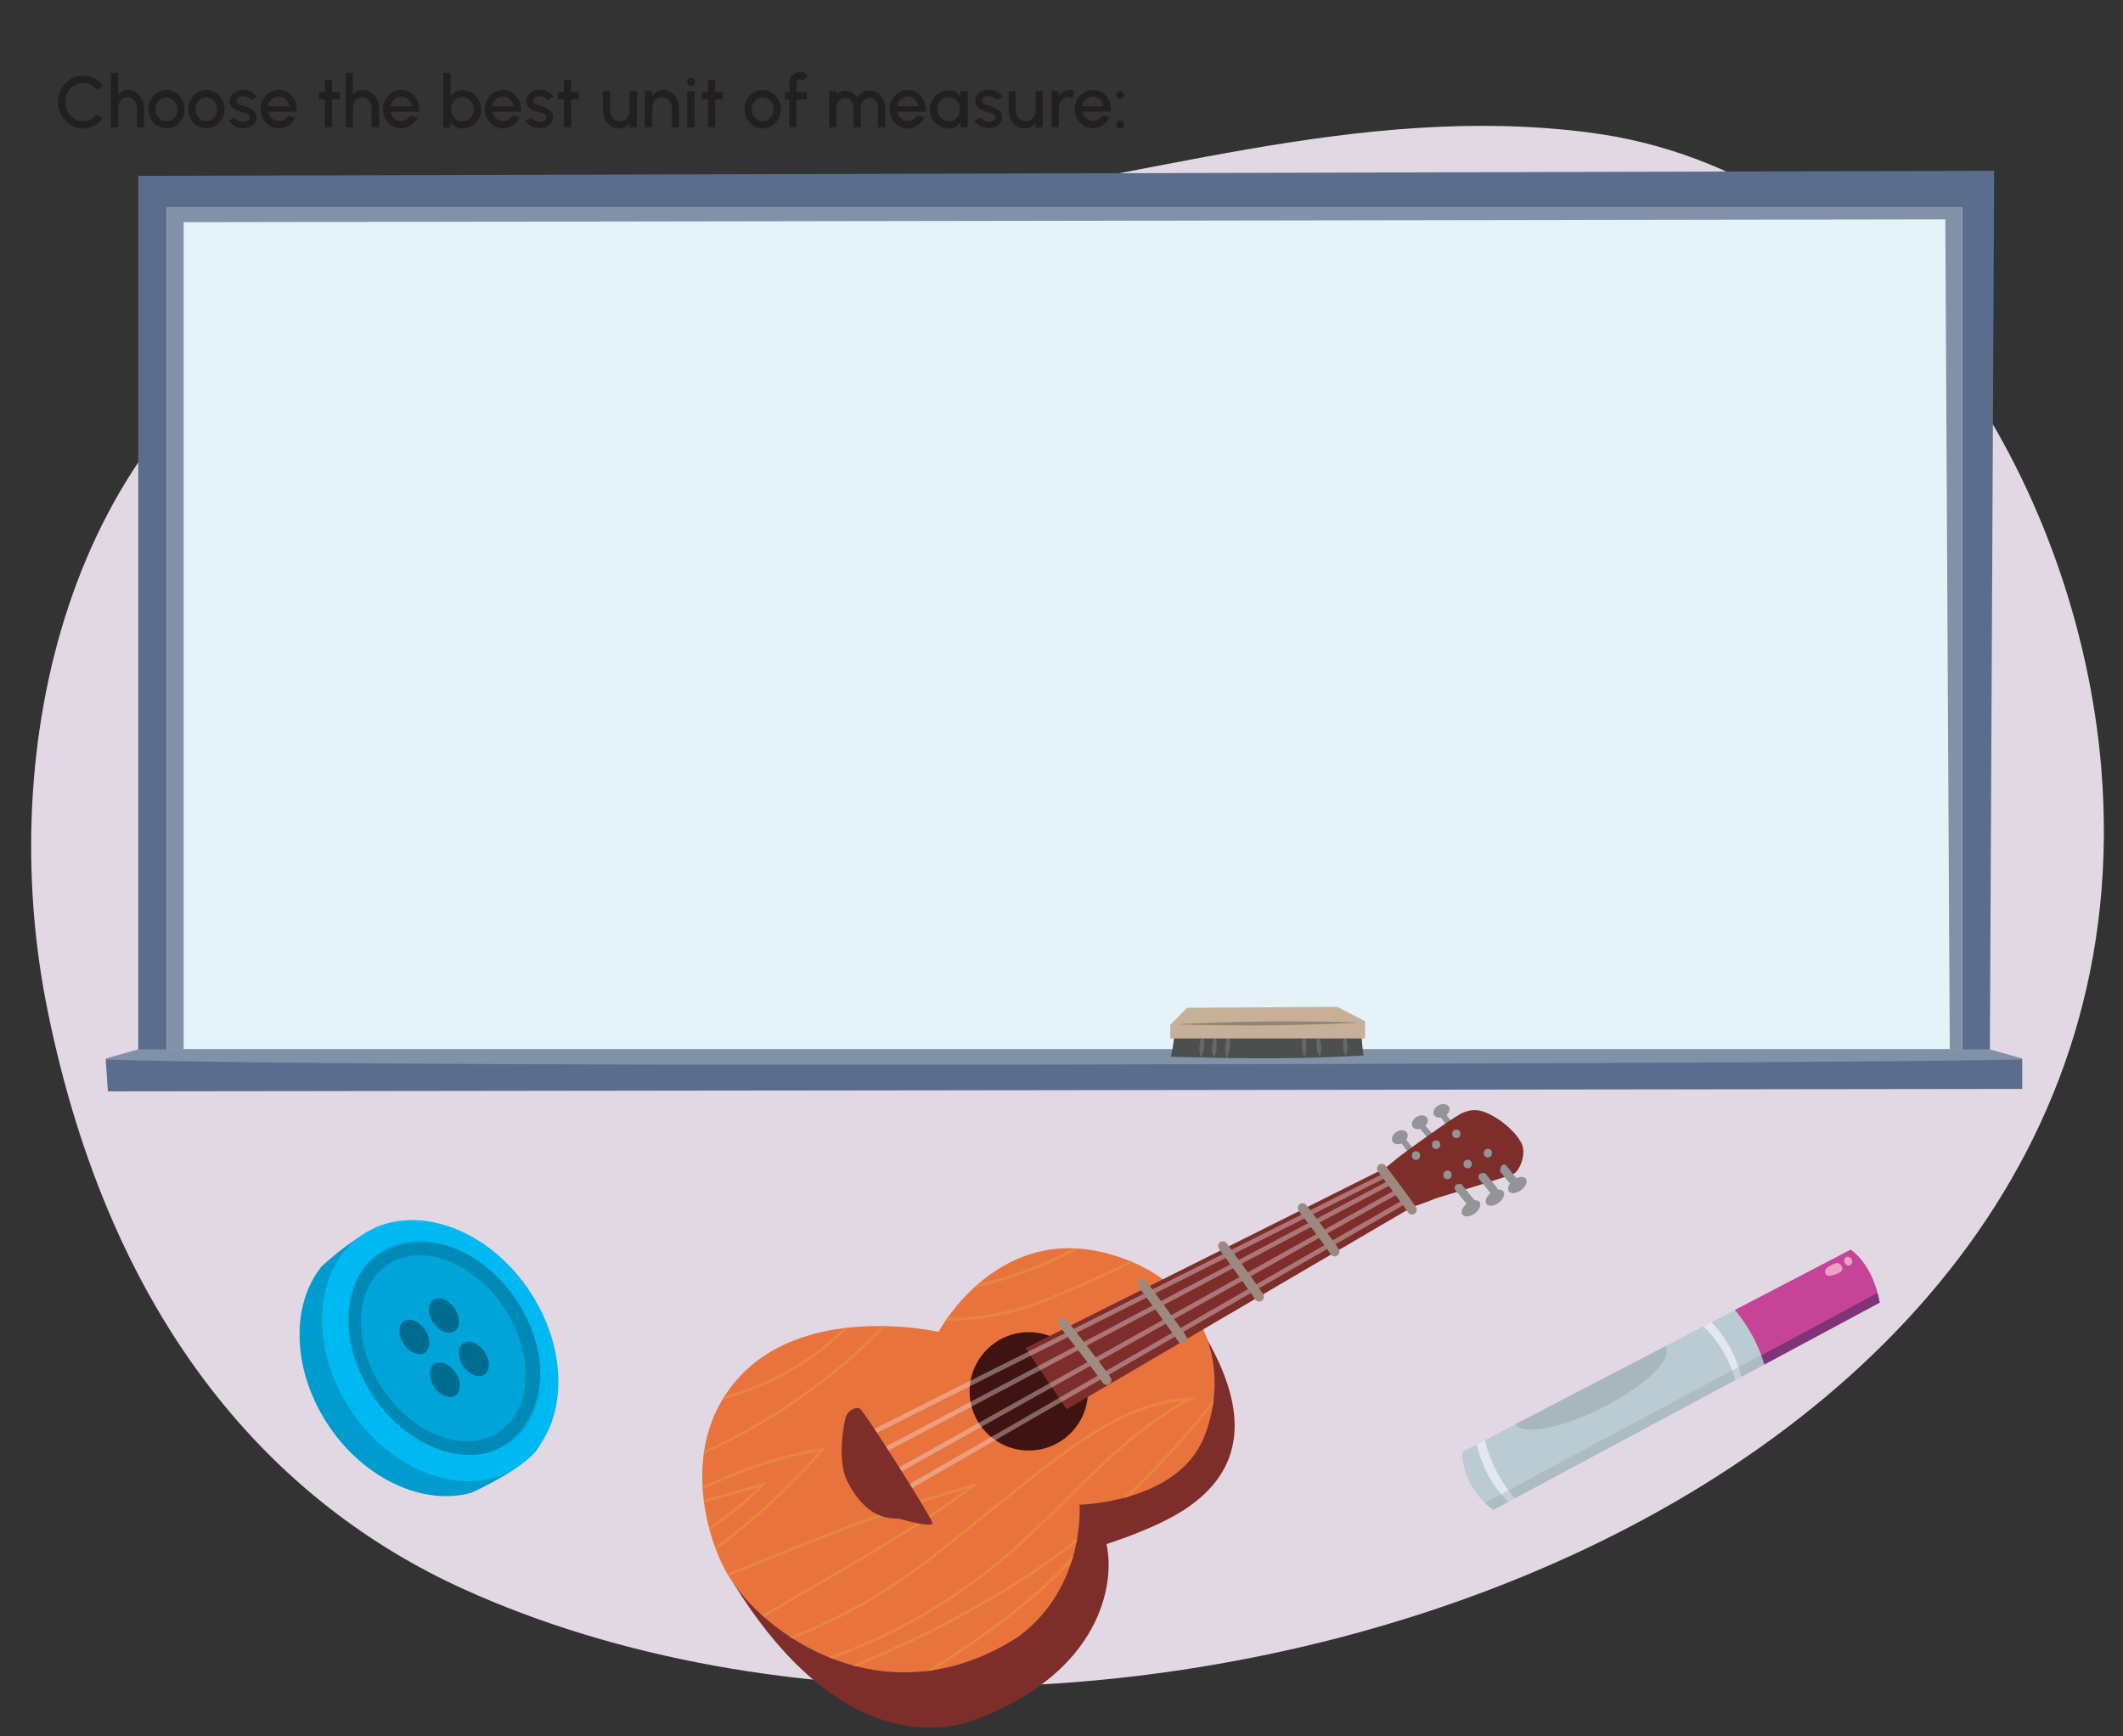 <svg xmlns="http://www.w3.org/2000/svg" xmlns:xlink="http://www.w3.org/1999/xlink" width="760" height="621.38" viewBox="0 0 760 621.38"><rect x="0" y="0" width="760" height="621.38" fill="#333333" stroke="none"/><defs><clipPath id="a"><rect x="59.71" y="74.34" width="642.72" height="301.27" fill="none"/></clipPath><clipPath id="b"><path d="M260,562.7c12.53,22.32,57.2,53.93,104.77,23,24-18,21.68-47.11,21.68-47.11s34.54-.64,44.33-23.59,3.12-57.19-35.8-66.69-59,28.41-59,28.41-45.77-10.42-70.55,15.35C242.45,515.94,253,550.33,260,562.7Z" fill="none"/></clipPath><clipPath id="c"><path d="M662.53,447.29l-139,72.36s-1.15,11.39,11,20.83l138.37-74.21S671.18,453.58,662.53,447.29Z" fill="none"/></clipPath></defs><path d="M231.67,80.65c31.44-2.4,63.22-3.05,94.25-6.47,81.62-9,159.36-37.41,242.69-26.79C677.37,61.24,744,174,752.24,275.16c22.24,273.35-365,393.91-586.25,293.65C99.32,538.6,40.12,475.64,17,361.5c-19.12-94.25,7.65-207.32,95-252.21C149.69,89.94,190.39,83.79,231.67,80.65Z" fill="#e2d8e4"/><polygon points="712.29 387.11 49.49 387.11 49.49 62.94 713.87 61.13 712.29 387.11" fill="#5a6d8c"/><rect x="59.71" y="74.34" width="642.72" height="301.27" fill="#e4f3f7"/><g clip-path="url(#a)"><path d="M45.65,65.35V406h674V65.35ZM65.74,380.8V79.52l630.65-1L698,377.43Z" fill="#8191a8"/></g><polygon points="723.94 378.88 721.82 383.82 40.61 383.82 37.84 378.88 49.49 375.61 712.29 375.61 723.94 378.88" fill="#8191a8"/><path d="M723.93,389.76l-685.31.88-.78-11.43s45.28,2.29,333.79,1.84c313.26-.49,352.3-1.84,352.3-1.84Z" fill="#5a6d8c"/><path d="M506.27,414.57a1.24,1.24,0,0,1-.92-.47L501.54,409a.88.88,0,0,1,.35-1.35,1.32,1.32,0,0,1,1.6.33l3.82,5.14a.88.88,0,0,1-.36,1.34A1.25,1.25,0,0,1,506.27,414.57Z" fill="#929496"/><ellipse cx="501.12" cy="407.07" rx="3.03" ry="2.26" transform="translate(-140.11 331.87) rotate(-32.4)" fill="#929496"/><path d="M513.44,409.09a1.27,1.27,0,0,1-1-.39l-4.24-4.8a.89.89,0,0,1,.24-1.37,1.31,1.31,0,0,1,1.62.2l4.24,4.79a.89.89,0,0,1-.24,1.37A1.37,1.37,0,0,1,513.44,409.09Z" fill="#929496"/><ellipse cx="508.28" cy="401.67" rx="3.04" ry="2.25" transform="translate(-133.3 311.9) rotate(-30.35)" fill="#929496"/><path d="M520.1,405a1.26,1.26,0,0,1-.91-.47l-3.27-4.4a.89.89,0,0,1,.35-1.35,1.32,1.32,0,0,1,1.6.33l3.27,4.41a.87.87,0,0,1-.35,1.34A1.36,1.36,0,0,1,520.1,405Z" fill="#929496"/><ellipse cx="516.02" cy="397.63" rx="3.05" ry="2.24" transform="translate(-126.24 288.56) rotate(-27.98)" fill="#929496"/><path d="M495.84,418.14l10,13.75a75.84,75.84,0,0,0,7.71-2.78c.8-.36,27.23-8.15,28.65-9.17,1.95-1.4,3.79-6.2,2.91-9.53s-5.69-8.12-10.22-10.71-7.45-3-11.27-1.38c-3.17,1.34-20.93,14.3-22.16,15.27C499.3,415.3,495.84,418.14,495.84,418.14Z" fill="#7d2e2a"/><path d="M422.24,476.43s3.76-7.35,8.73,1c17,28.64,14,49.08-6.75,62.78-10.76,7.11-28.12,12.46-28.12,12.46,3.26,14.38-2.23,45.69-46.16,62.57-19.2,7.37-54.07,5.63-87.66-49C261.56,565.11,422.24,476.43,422.24,476.43Z" fill="#7d2e2b"/><path d="M260,562.7c12.53,22.32,57.2,53.93,104.77,23,24-18,21.68-47.11,21.68-47.11s34.54-.64,44.33-23.59,3.12-57.19-35.8-66.69-59,28.41-59,28.41-45.77-10.42-70.55,15.35C242.45,515.94,253,550.33,260,562.7Z" fill="#e8733d"/><g clip-path="url(#b)"><path d="M286.47,596.93a201.06,201.06,0,0,0,74.14-40.3c21.85-18.79,40-42.55,65.54-55.92-18.78.77-35.09,11.74-50.09,23.07s-29.29,23.53-44.17,35a197.22,197.22,0,0,1-89.37,38.5c20.22-14.19,82.7-47,105.78-65.46-43,11.81-83.43,31.3-105.69,38.48" fill="none" stroke="#ea853e" stroke-miterlimit="10"/><path d="M248.11,551.39c6.56-4.78,17.05-11.44,24.95-20.09-8.71,2.84-29.22,8-37.93,10.79a157.17,157.17,0,0,1,59.45-23.38A241.44,241.44,0,0,1,251,558" fill="none" stroke="#ea853e" stroke-miterlimit="10"/><path d="M249.34,521.1a214.89,214.89,0,0,0,81.4-62.39" fill="none" stroke="#ea853e" stroke-miterlimit="10"/><path d="M305.07,473.08a98.25,98.25,0,0,1-49.64,28.14" fill="none" stroke="#ea853e" stroke-miterlimit="10"/><path d="M426.66,439c-14,9.67-37,20.34-52.86,26.57s-35.5,9.22-51.68,3.91" fill="none" stroke="#ea853e" stroke-miterlimit="10"/><path d="M397.91,439.24A142.81,142.81,0,0,1,346.32,461" fill="none" stroke="#ea853e" stroke-miterlimit="10"/><path d="M314.71,608.57s54.38-28.93,75.27-58.32" fill="none" stroke="#ea853e" stroke-miterlimit="10"/><path d="M288.08,603.17s58-19.82,98.47-52.72,62.06-68.54,62.06-68.54" fill="none" stroke="#ea853e" stroke-miterlimit="10"/></g><circle cx="368.29" cy="498.01" r="21.18" fill="#3f1311"/><polygon points="505.65 431.98 381.85 504.43 367.11 482.52 495.96 418.04 505.65 431.98" fill="#7d2e2b"/><g opacity="0.4"><line x1="310.92" y1="513.42" x2="496.12" y2="420.56" fill="none" stroke="#f1e1e3" stroke-linecap="round" stroke-linejoin="round" stroke-width="1.7"/><line x1="314.45" y1="520.16" x2="498.71" y2="422.69" fill="none" stroke="#f1e1e3" stroke-linecap="round" stroke-linejoin="round" stroke-width="1.7"/><line x1="323.04" y1="533.65" x2="503.95" y2="429.47" fill="none" stroke="#f1e1e3" stroke-linecap="round" stroke-linejoin="round" stroke-width="1.7"/><line x1="318.53" y1="528.06" x2="500.9" y2="426.11" fill="none" stroke="#f1e1e3" stroke-linecap="round" stroke-linejoin="round" stroke-width="1.7"/></g><ellipse cx="521.37" cy="405.85" rx="1.54" ry="1.49" transform="translate(78.41 896.09) rotate(-85.8)" fill="#929496"/><ellipse cx="514.15" cy="409.74" rx="1.54" ry="1.49" transform="translate(67.83 892.49) rotate(-85.8)" fill="#929496"/><ellipse cx="506.93" cy="413.63" rx="1.54" ry="1.49" transform="translate(57.26 888.89) rotate(-85.8)" fill="#929496"/><ellipse cx="532.65" cy="412.77" rx="1.54" ry="1.49" transform="translate(81.96 913.74) rotate(-85.8)" fill="#929496"/><ellipse cx="525.43" cy="416.65" rx="1.54" ry="1.49" transform="translate(71.39 910.14) rotate(-85.8)" fill="#929496"/><ellipse cx="518.2" cy="420.54" rx="1.54" ry="1.49" transform="translate(60.82 906.54) rotate(-85.8)" fill="#929496"/><path d="M302.57,508c.41-2.93,3.9-4.7,5.27-3.81,1.68,1.09,25.2,38.23,25.91,40.79.58,2.1-9.54-.74-11.58-1.31s-10.94,1.7-18.71-13.19C299.17,522.32,302.57,508,302.57,508Z" fill="#7d2e2b"/><path d="M542.31,424.15a3.32,3.32,0,0,0-1.38,0l-4-4.95c.21-1,.3-1.72.8-2.11a1.07,1.07,0,0,1,1.58.23l4,5a1.18,1.18,0,0,1-.21,1.63A1.13,1.13,0,0,1,542.31,424.15Z" fill="#929496"/><ellipse cx="543.18" cy="424.2" rx="3.78" ry="2.27" transform="translate(-145.86 409.51) rotate(-36.77)" fill="#929496"/><path d="M534.78,427.82a1.67,1.67,0,0,1-.91-.39l-4.46-5.53a1.47,1.47,0,0,1,.34-1.74,2.43,2.43,0,0,1,2-.14l4.46,5.54c-.08.89-.17,1.62-.67,2A1.24,1.24,0,0,1,534.78,427.82Z" fill="#929496"/><ellipse cx="535.16" cy="428.72" rx="3.78" ry="2.27" transform="translate(-150.16 405.61) rotate(-36.77)" fill="#929496"/><path d="M526.23,431.76a1.39,1.39,0,0,1-.87-.41l-4.46-5.54a1.39,1.39,0,0,1,.3-1.71,2.73,2.73,0,0,1,2.08-.17l4.46,5.54c-.13.93-.22,1.65-.72,2A1.14,1.14,0,0,1,526.23,431.76Z" fill="#929496"/><ellipse cx="526.59" cy="432.54" rx="3.78" ry="2.27" transform="translate(-154.15 401.24) rotate(-36.77)" fill="#929496"/><path d="M494.64,418.28s9.53,12.56,10.83,14.75" fill="none" stroke="#9e8981" stroke-linecap="round" stroke-linejoin="round" stroke-width="3.4"/><path d="M466.3,432.37S476.5,445.8,477.8,448" fill="none" stroke="#9e8981" stroke-linecap="round" stroke-linejoin="round" stroke-width="3.4"/><path d="M437.76,446s11.72,16,13,18.18" fill="none" stroke="#9e8981" stroke-linecap="round" stroke-linejoin="round" stroke-width="3.4"/><path d="M409,459.61s12.94,17.44,14.24,19.64" fill="none" stroke="#9e8981" stroke-linecap="round" stroke-linejoin="round" stroke-width="3.4"/><path d="M380.37,473.31s14.5,18.5,15.8,20.69" fill="none" stroke="#a08b83" stroke-linecap="round" stroke-linejoin="round" stroke-width="3.4"/><path d="M662.53,447.29l-139,72.36s-1.15,11.39,11,20.83l138.37-74.21S671.18,453.58,662.53,447.29Z" fill="#bbcbd3"/><path d="M613.39,474a43.43,43.43,0,0,1,6.94,10.35,44.17,44.17,0,0,1,2.31,5.83c.27.88.51,1.76.73,2.64L621.23,494c-.23-.8-.47-1.6-.75-2.39a43.51,43.51,0,0,0-2.68-6.15,44.78,44.78,0,0,0-3.65-5.76q-1-1.37-2.13-2.64a28.87,28.87,0,0,0-2.27-2.29l2.91-1.51Z" fill="#e2e8ed"/><path d="M532.05,517.37a59.33,59.33,0,0,0,2,5.59,52.44,52.44,0,0,0,2.66,5.43,46.63,46.63,0,0,0,3.33,5.11c.72,1,1.48,1.9,2.27,2.79L540,537.56a39.08,39.08,0,0,1-3-3.26,39.72,39.72,0,0,1-3.81-5.54,37.58,37.58,0,0,1-2.76-6,52.91,52.91,0,0,1-1.71-5.31c0-.14-.07-.28-.1-.42l2.93-1.53Q531.76,516.42,532.05,517.37Z" fill="#e2e8ed"/><g clip-path="url(#c)"><polygon points="634.22 482.96 527.49 540.11 534.88 546.76 636.61 489.84 634.22 482.96" fill="#8d989d" opacity="0.3"/><path d="M662.79,445.8,620,467.66a55.64,55.64,0,0,1,12,22s29.17-15.17,42.79-22.55C672.52,451.25,662.79,445.8,662.79,445.8Z" fill="#c64498"/><polygon points="675.31 461.08 630.5 485.13 632.88 492.01 678.02 467.55 675.31 461.08" fill="#1a1a48" opacity="0.4"/><path d="M662.83,450.69a1.57,1.57,0,0,1-.4,2.12,1.52,1.52,0,0,1-2-.72,1.55,1.55,0,0,1,.4-2.11A1.51,1.51,0,0,1,662.83,450.69Z" fill="#f09fc4"/><path d="M655.12,453.09a7.67,7.67,0,0,1,2.29-1c1.42-.2,2.81,1.82,1.68,3a6.92,6.92,0,0,1-2.85,1.29c-.92.28-2.67.62-2.87-1C653.22,454.14,654.36,453.53,655.12,453.09Z" fill="#f09fc4"/><path d="M565.39,488.08c-14.9,7.49-25.18,17.12-22.95,21.5s16.13,1.85,31-5.65,25.19-17.12,23-21.5S580.3,480.58,565.39,488.08Z" fill="#8d989d" opacity="0.4"/></g><path d="M25.2,44.68A9.16,9.16,0,0,1,22,41.25a9.87,9.87,0,0,1,0-9.47,9.11,9.11,0,0,1,3.25-3.44,8.61,8.61,0,0,1,8.51-.26,9.35,9.35,0,0,1,3.12,2.75l-2.31,1.24a6.44,6.44,0,0,0-2.15-1.76,6,6,0,0,0-5.87.29,6.48,6.48,0,0,0-2.3,2.51,7.19,7.19,0,0,0,0,6.82,6.56,6.56,0,0,0,2.31,2.5,5.88,5.88,0,0,0,3.17.92,6,6,0,0,0,2.71-.65A6.44,6.44,0,0,0,34.52,41l2.31,1.26A9.21,9.21,0,0,1,33.71,45a8.58,8.58,0,0,1-8.51-.27Z" fill="#231f20"/><path d="M49.05,45.61V38.84a4.25,4.25,0,0,0-1.73-3.52,2.93,2.93,0,0,0-1.72-.55,3.06,3.06,0,0,0-2.89,2,5.2,5.2,0,0,0-.4,2.07v6.77H39.69V26.11h2.6v8.08a3.62,3.62,0,0,1,3.55-1.93,5.34,5.34,0,0,1,3,.87,6,6,0,0,1,2,2.38,7.66,7.66,0,0,1,.75,3.28v6.82Z" fill="#231f20"/><path d="M56.31,45a6.63,6.63,0,0,1-2.37-2.5,6.91,6.91,0,0,1-.88-3.42,7,7,0,0,1,.88-3.44,6.7,6.7,0,0,1,2.37-2.5,6,6,0,0,1,3.25-.92,6.13,6.13,0,0,1,3.26.92,6.78,6.78,0,0,1,2.37,2.5,7,7,0,0,1,.87,3.44,6.9,6.9,0,0,1-.87,3.42A6.71,6.71,0,0,1,62.82,45a6.13,6.13,0,0,1-3.26.92A6,6,0,0,1,56.31,45ZM63,41.22a4.47,4.47,0,0,0,.51-2.11,4.41,4.41,0,0,0-2-3.69,3.58,3.58,0,0,0-1.95-.57A3.83,3.83,0,0,0,56.18,37a4.49,4.49,0,0,0-.52,2.12,4.27,4.27,0,0,0,2,3.67,3.5,3.5,0,0,0,1.94.57A3.84,3.84,0,0,0,63,41.22Z" fill="#231f20"/><path d="M70.61,45a6.63,6.63,0,0,1-2.37-2.5,6.91,6.91,0,0,1-.88-3.42,7,7,0,0,1,.88-3.44,6.7,6.7,0,0,1,2.37-2.5,6,6,0,0,1,3.25-.92,6.13,6.13,0,0,1,3.26.92,6.78,6.78,0,0,1,2.37,2.5,7,7,0,0,1,.87,3.44,6.9,6.9,0,0,1-.87,3.42A6.71,6.71,0,0,1,77.12,45a6.13,6.13,0,0,1-3.26.92A6,6,0,0,1,70.61,45Zm6.64-3.81a4.47,4.47,0,0,0,.51-2.11,4.41,4.41,0,0,0-2-3.69,3.58,3.58,0,0,0-2-.57A3.83,3.83,0,0,0,70.48,37,4.49,4.49,0,0,0,70,39.11a4.27,4.27,0,0,0,2,3.67,3.52,3.52,0,0,0,1.94.57A3.84,3.84,0,0,0,77.25,41.22Z" fill="#231f20"/><path d="M83.09,44.55a3.88,3.88,0,0,1-1.17-1.48l2.21-1A3.45,3.45,0,0,0,87,43.62a3.2,3.2,0,0,0,1.72-.45,1.39,1.39,0,0,0,.7-1.21,1.48,1.48,0,0,0-1.17-1.35c-.3-.11-.77-.24-1.38-.4a8.85,8.85,0,0,1-3.41-1.46,3,3,0,0,1-1.24-2.54,3.87,3.87,0,0,1,2.43-3.54,5.71,5.71,0,0,1,2.36-.5,6.26,6.26,0,0,1,2.88.66,4.89,4.89,0,0,1,2,1.82L89.8,35.88a2.59,2.59,0,0,0-1.1-1,3.34,3.34,0,0,0-1.61-.42,3.1,3.1,0,0,0-1.74.44,1.45,1.45,0,0,0-.69,1.29,1.26,1.26,0,0,0,.94,1.18,9.15,9.15,0,0,0,1.1.35l.72.21a11.3,11.3,0,0,1,3.25,1.59,2.85,2.85,0,0,1,1.17,2.35v.09a3.84,3.84,0,0,1-2.41,3.45,5.7,5.7,0,0,1-2.35.5A6.53,6.53,0,0,1,83.09,44.55Z" fill="#231f20"/><path d="M96.52,45a6.63,6.63,0,0,1-2.37-2.5,7.12,7.12,0,0,1,0-6.86,6.7,6.7,0,0,1,2.37-2.5,6.23,6.23,0,0,1,6.55,0,6.61,6.61,0,0,1,2.31,2.52,7.4,7.4,0,0,1,.85,3.51c0,.26,0,.53,0,.8H96.05a4,4,0,0,0,2,2.89,3.5,3.5,0,0,0,1.75.44h0A3.64,3.64,0,0,0,103,41.41l2.66.62a6.84,6.84,0,0,1-3.46,3.43,6.32,6.32,0,0,1-2.43.49A6,6,0,0,1,96.52,45Zm7-7a4.1,4.1,0,0,0-2-3,3.49,3.49,0,0,0-1.76-.47A4,4,0,0,0,96,38Z" fill="#231f20"/><path d="M118.9,35.59v10h-2.6v-10h-2.1V33h2.1V28.53h2.6V33h2.77v2.6Z" fill="#231f20"/><path d="M133.1,45.61V38.84a4.27,4.27,0,0,0-1.73-3.52,3,3,0,0,0-1.73-.55,3.06,3.06,0,0,0-2.89,2,5.2,5.2,0,0,0-.4,2.07v6.77h-2.61V26.11h2.6v8.08a3.62,3.62,0,0,1,3.55-1.93,5.28,5.28,0,0,1,3,.87,6,6,0,0,1,2.05,2.38,7.53,7.53,0,0,1,.76,3.28v6.82Z" fill="#231f20"/><path d="M140.35,45a6.53,6.53,0,0,1-2.36-2.5,7.05,7.05,0,0,1,0-6.86,6.6,6.6,0,0,1,2.36-2.5,6.07,6.07,0,0,1,3.25-.92,6,6,0,0,1,3.3.94,6.56,6.56,0,0,1,2.32,2.52,7.4,7.4,0,0,1,.84,3.51,7.26,7.26,0,0,1,0,.8H139.88a4,4,0,0,0,2,2.89,3.46,3.46,0,0,0,1.74.44h.05a3.66,3.66,0,0,0,3.19-1.94l2.65.62A6.77,6.77,0,0,1,146,45.46a6.24,6.24,0,0,1-2.43.49A6.07,6.07,0,0,1,140.35,45Zm7.05-7a4.13,4.13,0,0,0-2-3,3.52,3.52,0,0,0-1.77-.47A4,4,0,0,0,139.81,38Z" fill="#231f20"/><path d="M168.82,33.17a6.85,6.85,0,0,1,2.5,9.36A6.85,6.85,0,0,1,165.39,46a4.79,4.79,0,0,1-4.12-2.31v2h-2.6V26.11h2.6v8.45a4.69,4.69,0,0,1,4.12-2.31A6.7,6.7,0,0,1,168.82,33.17Zm-1.34,9.67A4.35,4.35,0,0,0,169,41.26a4.25,4.25,0,0,0,.56-2.16,4.4,4.4,0,0,0-.57-2.18,4.46,4.46,0,0,0-1.55-1.59,4.1,4.1,0,0,0-2.11-.57A3.69,3.69,0,0,0,162,36.92a5,5,0,0,0-.49,2.18,4.36,4.36,0,0,0,1.87,3.74,3.46,3.46,0,0,0,2,.59A3.94,3.94,0,0,0,167.48,42.84Z" fill="#231f20"/><path d="M176.79,45a6.53,6.53,0,0,1-2.36-2.5,7.05,7.05,0,0,1,0-6.86,6.6,6.6,0,0,1,2.36-2.5,6.07,6.07,0,0,1,3.25-.92,6,6,0,0,1,3.3.94,6.56,6.56,0,0,1,2.32,2.52,7.4,7.4,0,0,1,.84,3.51,7.26,7.26,0,0,1,0,.8H176.32a4,4,0,0,0,2,2.89,3.44,3.44,0,0,0,1.74.44h.05a3.66,3.66,0,0,0,3.19-1.94l2.65.62a6.77,6.77,0,0,1-3.46,3.43A6.24,6.24,0,0,1,180,46,6.07,6.07,0,0,1,176.79,45Zm7.05-7a4.13,4.13,0,0,0-2-3,3.52,3.52,0,0,0-1.77-.47A4,4,0,0,0,176.25,38Z" fill="#231f20"/><path d="M189.26,44.55a4,4,0,0,1-1.17-1.48l2.21-1a3.45,3.45,0,0,0,2.87,1.5,3.2,3.2,0,0,0,1.72-.45,1.37,1.37,0,0,0,.7-1.21,1.48,1.48,0,0,0-1.17-1.35c-.3-.11-.77-.24-1.38-.4a8.73,8.73,0,0,1-3.4-1.46,3,3,0,0,1-1.25-2.54,3.87,3.87,0,0,1,2.43-3.54,5.71,5.71,0,0,1,2.36-.5,6.26,6.26,0,0,1,2.88.66,4.83,4.83,0,0,1,2,1.82L196,35.88a2.53,2.53,0,0,0-1.1-1,3.34,3.34,0,0,0-1.61-.42,3.12,3.12,0,0,0-1.74.44,1.47,1.47,0,0,0-.69,1.29,1.26,1.26,0,0,0,.94,1.18,9.15,9.15,0,0,0,1.1.35l.72.21a11.17,11.17,0,0,1,3.25,1.59A2.85,2.85,0,0,1,198,41.83v.09a3.84,3.84,0,0,1-2.41,3.45,5.7,5.7,0,0,1-2.35.5A6.53,6.53,0,0,1,189.26,44.55Z" fill="#231f20"/><path d="M204.44,35.59v10h-2.6v-10h-2.1V33h2.1V28.53h2.6V33h2.77v2.6Z" fill="#231f20"/><path d="M218.38,32.61v6.76a4.13,4.13,0,0,0,1.77,3.53,3.22,3.22,0,0,0,1.83.54,3.3,3.3,0,0,0,3-2,4.87,4.87,0,0,0,.42-2V32.61H228v13h-2.6V43.79A4.59,4.59,0,0,1,221.58,46a5.16,5.16,0,0,1-3-.89,5.86,5.86,0,0,1-2-2.38,7.62,7.62,0,0,1-.75-3.27V32.61Z" fill="#231f20"/><path d="M240.53,45.61V38.83a4.19,4.19,0,0,0-1.76-3.53,3.3,3.3,0,0,0-1.84-.54,3.27,3.27,0,0,0-3,2,4.74,4.74,0,0,0-.45,2.06v6.78h-2.6v-13h2.6v1.81a4.64,4.64,0,0,1,3.85-2.17,5.28,5.28,0,0,1,3,.87,5.87,5.87,0,0,1,2,2.38,7.63,7.63,0,0,1,.75,3.28v6.83Z" fill="#231f20"/><path d="M246.41,30.35a1.27,1.27,0,0,1-.42-1,1.33,1.33,0,0,1,.42-1,1.29,1.29,0,0,1,1-.4,1.39,1.39,0,0,1,1,.4,1.35,1.35,0,0,1,.4,1,1.31,1.31,0,0,1-.4,1,1.36,1.36,0,0,1-1,.41A1.31,1.31,0,0,1,246.41,30.35Zm2.23,2.26v13H246v-13Z" fill="#231f20"/><path d="M256,35.59v10h-2.6v-10h-2.11V33h2.11V28.53H256V33h2.77v2.6Z" fill="#231f20"/><path d="M269.77,45a6.63,6.63,0,0,1-2.37-2.5,6.91,6.91,0,0,1-.88-3.42,7,7,0,0,1,.88-3.44,6.7,6.7,0,0,1,2.37-2.5,6,6,0,0,1,3.25-.92,6.13,6.13,0,0,1,3.26.92,6.78,6.78,0,0,1,2.37,2.5,7,7,0,0,1,.87,3.44,6.9,6.9,0,0,1-.87,3.42,6.71,6.71,0,0,1-2.37,2.5A6.13,6.13,0,0,1,273,46,6,6,0,0,1,269.77,45Zm6.64-3.81a4.47,4.47,0,0,0,.51-2.11A4.41,4.41,0,0,0,275,35.42a3.58,3.58,0,0,0-2-.57A3.83,3.83,0,0,0,269.64,37a4.49,4.49,0,0,0-.52,2.12,4.27,4.27,0,0,0,2,3.67,3.47,3.47,0,0,0,1.94.57A3.84,3.84,0,0,0,276.41,41.22Z" fill="#231f20"/><path d="M288.81,33v2.6h-3.69v10h-2.6v-10H281V33h1.57V29.61a3.81,3.81,0,0,1,1.91-3.3,3.74,3.74,0,0,1,1.91-.51,3.78,3.78,0,0,1,2.81,1.25l-1.86,1.83a1.15,1.15,0,0,0-1-.48,1.21,1.21,0,0,0-1.22,1.21V33Z" fill="#231f20"/><path d="M299.42,32.61v1.5a3.6,3.6,0,0,1,3-1.67,5.09,5.09,0,0,1,4.43,2.49,5.09,5.09,0,0,1,4.42-2.49,5.19,5.19,0,0,1,2.91.84,5.85,5.85,0,0,1,2,2.23,6.68,6.68,0,0,1,.71,3.08v7h-2.6v-7c0-2-1.22-3.55-3-3.55a3,3,0,0,0-2.72,1.76,4,4,0,0,0-.4,1.79v7h-2.6v-7a3.65,3.65,0,0,0-1.52-3.08,2.89,2.89,0,0,0-1.61-.47,2.94,2.94,0,0,0-2.63,1.85,4.14,4.14,0,0,0-.4,1.82v6.9h-2.6v-13Z" fill="#231f20"/><path d="M321.7,45a6.53,6.53,0,0,1-2.36-2.5,7.05,7.05,0,0,1,0-6.86,6.6,6.6,0,0,1,2.36-2.5,6.07,6.07,0,0,1,3.25-.92,6,6,0,0,1,3.3.94,6.56,6.56,0,0,1,2.32,2.52,7.4,7.4,0,0,1,.84,3.51,7.26,7.26,0,0,1,0,.8H321.23a4,4,0,0,0,2,2.89,3.44,3.44,0,0,0,1.74.44H325a3.66,3.66,0,0,0,3.19-1.94l2.65.62a6.77,6.77,0,0,1-3.46,3.43A6.24,6.24,0,0,1,325,46,6.07,6.07,0,0,1,321.7,45Zm7.05-7a4.13,4.13,0,0,0-2-3,3.52,3.52,0,0,0-1.77-.47A4,4,0,0,0,321.16,38Z" fill="#231f20"/><path d="M346.44,45.61h-2.6v-2A4.78,4.78,0,0,1,339.71,46a6.85,6.85,0,0,1-6.84-6.84,6.85,6.85,0,0,1,3.42-5.94,6.64,6.64,0,0,1,3.42-.92,4.72,4.72,0,0,1,4.13,2.31v-2h2.6Zm-3.3-4.33a4.87,4.87,0,0,0,.48-2.17,4.39,4.39,0,0,0-1.86-3.77,3.78,3.78,0,0,0-2-.57,4.17,4.17,0,0,0-3.63,2.16,4.4,4.4,0,0,0-.57,2.18,4.33,4.33,0,0,0,2.12,3.75,3.94,3.94,0,0,0,2.08.58A3.73,3.73,0,0,0,343.14,41.28Z" fill="#231f20"/><path d="M350,44.55a4.09,4.09,0,0,1-1.17-1.48l2.21-1a3.45,3.45,0,0,0,2.87,1.5,3.17,3.17,0,0,0,1.72-.45,1.37,1.37,0,0,0,.7-1.21,1.48,1.48,0,0,0-1.17-1.35c-.3-.11-.77-.24-1.38-.4a8.8,8.8,0,0,1-3.4-1.46,3,3,0,0,1-1.25-2.54,3.87,3.87,0,0,1,2.43-3.54,5.72,5.72,0,0,1,2.37-.5,6.25,6.25,0,0,1,2.87.66,4.92,4.92,0,0,1,2,1.82l-2.07,1.23a2.56,2.56,0,0,0-1.09-1,3.37,3.37,0,0,0-1.62-.42,3.12,3.12,0,0,0-1.74.44,1.47,1.47,0,0,0-.69,1.29,1.27,1.27,0,0,0,.94,1.18,9.15,9.15,0,0,0,1.1.35l.72.21a11,11,0,0,1,3.25,1.59,2.85,2.85,0,0,1,1.17,2.35v.09a3.84,3.84,0,0,1-2.41,3.45,5.7,5.7,0,0,1-2.35.5A6.55,6.55,0,0,1,350,44.55Z" fill="#231f20"/><path d="M363.66,32.61v6.76a4.16,4.16,0,0,0,1.77,3.53,3.29,3.29,0,0,0,4.85-1.49,4.72,4.72,0,0,0,.43-2V32.61h2.6v13h-2.6V43.79A4.61,4.61,0,0,1,366.86,46a5.15,5.15,0,0,1-3-.89,5.86,5.86,0,0,1-2-2.38,7.78,7.78,0,0,1-.76-3.27V32.61Z" fill="#231f20"/><path d="M384.06,35.21a2.89,2.89,0,0,0-1.57-.44,3.24,3.24,0,0,0-3,2,4.66,4.66,0,0,0-.45,2.05v6.77h-2.61v-13H379v1.79a4.64,4.64,0,0,1,3.86-2.16,5.34,5.34,0,0,1,1.6.2Z" fill="#231f20"/><path d="M388,45a6.63,6.63,0,0,1-2.37-2.5,7.12,7.12,0,0,1,0-6.86,6.7,6.7,0,0,1,2.37-2.5,6.23,6.23,0,0,1,6.55,0,6.61,6.61,0,0,1,2.31,2.52,7.4,7.4,0,0,1,.85,3.51c0,.26,0,.53,0,.8H387.56a4,4,0,0,0,2,2.89,3.5,3.5,0,0,0,1.75.44h.05a3.64,3.64,0,0,0,3.18-1.94l2.66.62a6.84,6.84,0,0,1-3.46,3.43,6.32,6.32,0,0,1-2.43.49A6,6,0,0,1,388,45Zm7-7a4.1,4.1,0,0,0-2-3,3.49,3.49,0,0,0-1.76-.47,4,4,0,0,0-3.8,3.48Z" fill="#231f20"/><path d="M400,35a1.39,1.39,0,0,1,1-2.36,1.33,1.33,0,0,1,1,.41A1.39,1.39,0,0,1,402,35a1.34,1.34,0,0,1-1,.4A1.31,1.31,0,0,1,400,35Zm0,10.58a1.31,1.31,0,0,1-.41-1A1.4,1.4,0,0,1,401,43.18a1.33,1.33,0,0,1,1,.41,1.31,1.31,0,0,1,.4,1,1.34,1.34,0,0,1-.4,1,1.36,1.36,0,0,1-1,.4A1.31,1.31,0,0,1,400,45.55Z" fill="#231f20"/><path d="M488.11,377.79c-21.85,1.25-39.67,1.25-69,.46a47,47,0,0,0,1.39-10l67.1-.69S487,369.69,488.11,377.79Z" fill="#4d4e4e"/><path d="M481.43,370.84a4.7,4.7,0,0,1,.52,1.08,8.16,8.16,0,0,1,.2,4.79,4.38,4.38,0,0,1-.44,1.11,4.7,4.7,0,0,1-.52-1.08,8.26,8.26,0,0,1-.45-2.39A8.07,8.07,0,0,1,481,372,4.86,4.86,0,0,1,481.43,370.84Z" fill="#666768"/><path d="M471.83,370.5a5.65,5.65,0,0,1,.56,1.17,10,10,0,0,1,.39,5.28,5.52,5.52,0,0,1-.4,1.22,5.92,5.92,0,0,1-.56-1.18,10.51,10.51,0,0,1-.55-2.62,10,10,0,0,1,.17-2.65A5,5,0,0,1,471.83,370.5Z" fill="#666768"/><path d="M466.82,370.32a6.26,6.26,0,0,1,.49,1.25,10.55,10.55,0,0,1,.41,2.75,10.87,10.87,0,0,1-.31,2.76,5.64,5.64,0,0,1-.45,1.26,6,6,0,0,1-.5-1.24,10.69,10.69,0,0,1-.41-2.76,10.87,10.87,0,0,1,.31-2.76A5.58,5.58,0,0,1,466.82,370.32Z" fill="#666768"/><path d="M439.81,369.73a7,7,0,0,1,.37,1.46,14.21,14.21,0,0,1,.12,3.2,14.93,14.93,0,0,1-.6,3.16,7.92,7.92,0,0,1-.58,1.42,7.35,7.35,0,0,1-.38-1.47,14.87,14.87,0,0,1-.11-3.2,14.11,14.11,0,0,1,.6-3.15A7.53,7.53,0,0,1,439.81,369.73Z" fill="#666768"/><path d="M434.94,370.89a5.6,5.6,0,0,1,.41,1.21,10,10,0,0,1,.21,2.66,9.85,9.85,0,0,1-.49,2.62,5.61,5.61,0,0,1-.55,1.18,5.57,5.57,0,0,1-.41-1.22,9.5,9.5,0,0,1-.21-2.65,10.25,10.25,0,0,1,.5-2.62A5.33,5.33,0,0,1,434.94,370.89Z" fill="#666768"/><path d="M430.6,370.29a5.8,5.8,0,0,1,.37,1.31,11.21,11.21,0,0,1,.12,2.84,11.67,11.67,0,0,1-.6,2.79,6.41,6.41,0,0,1-.58,1.26,5.8,5.8,0,0,1-.37-1.31,11.24,11.24,0,0,1,.48-5.63A6.41,6.41,0,0,1,430.6,370.29Z" fill="#666768"/><polygon points="488.67 365.54 488.67 371.7 418.93 371.7 418.93 366.87 424.92 360.72 478.7 360.39 488.67 365.54" fill="#c6b198"/><path d="M486.64,366l-2.8.16c-1.78.08-4.32.24-7.37.33s-6.62.24-10.43.33-7.89.15-12,.2-8.14.06-12,0-7.38-.08-10.43-.11-5.61-.13-7.39-.17l-2.8-.11,2.8-.16c1.78-.07,4.32-.23,7.37-.33s6.62-.24,10.43-.32,7.89-.15,12-.21,8.14-.06,12,0,7.38.08,10.43.11,5.6.14,7.39.18Z" fill="#948573"/><path d="M168.61,534.33c-16.56,4.61-37.34-4.37-50.4-23.21-13.62-19.64-14.46-43.65-3.15-57.71.63-.77,16-14.85,25.11-15.31,16.08-.8,30.86,14.09,40.74,28.34h0c10.56,15.22,19.44,35.88,12.25,50.92C189.66,524.69,169.61,534.05,168.61,534.33Z" fill="#009cce"/><ellipse cx="157.91" cy="483.22" rx="36.64" ry="45.6" transform="translate(-241.43 168.63) rotate(-33.67)" fill="#00a4d9"/><ellipse cx="148.37" cy="478.51" rx="4.58" ry="6.77" transform="translate(-240.42 162.55) rotate(-33.67)" fill="#006c8f"/><ellipse cx="158.94" cy="470.85" rx="4.58" ry="6.77" transform="translate(-234.39 167.13) rotate(-33.67)" fill="#006c8f"/><ellipse cx="159.29" cy="493.85" rx="4.58" ry="6.77" transform="translate(-247.09 171.18) rotate(-33.67)" fill="#006c8f"/><ellipse cx="169.67" cy="486.39" rx="4.58" ry="6.77" transform="translate(-241.21 175.68) rotate(-33.67)" fill="#006c8f"/><path d="M180.5,517.17c-7,4.68-15.88,5.8-25,3.15-9.44-2.74-18.06-9.18-24.28-18.12s-9.27-19.33-8.62-29.24,4.93-18.16,12.07-23.23l.66-.45c14.73-9.82,36.67-3.23,49.31,15h0c12.83,18.46,11.28,42-3.44,52.46Zm-41.75-64.53-.53.37c-5.69,4.07-8.9,11-9.06,19.44s2.77,17.48,8.24,25.38,12.83,13.75,20.72,16.46,15.36,2,21-2.11c11.74-8.4,12.11-28.51.82-44.82h0C168.87,451.29,150.52,444.8,138.75,452.64Z" fill="#0089b5"/><path d="M185.26,525.05c-17.3,11.52-43.58,3-59-19.26-15.71-22.64-14.42-51.08,2.87-63.4l.78-.54c17.3-11.53,43.58-3.05,59,19.26h0c15.7,22.64,14.41,51.08-2.88,63.4Zm-49-76.93-.62.44c-13.84,9.88-14.57,33.13-1.63,51.81,12.75,18.41,34.09,25.63,48,16.39.21-.14.42-.28.62-.43,13.85-9.89,14.58-33.13,1.63-51.82h0C171.43,446.11,150.09,438.89,136.22,448.12Z" fill="#00b9f2"/></svg>